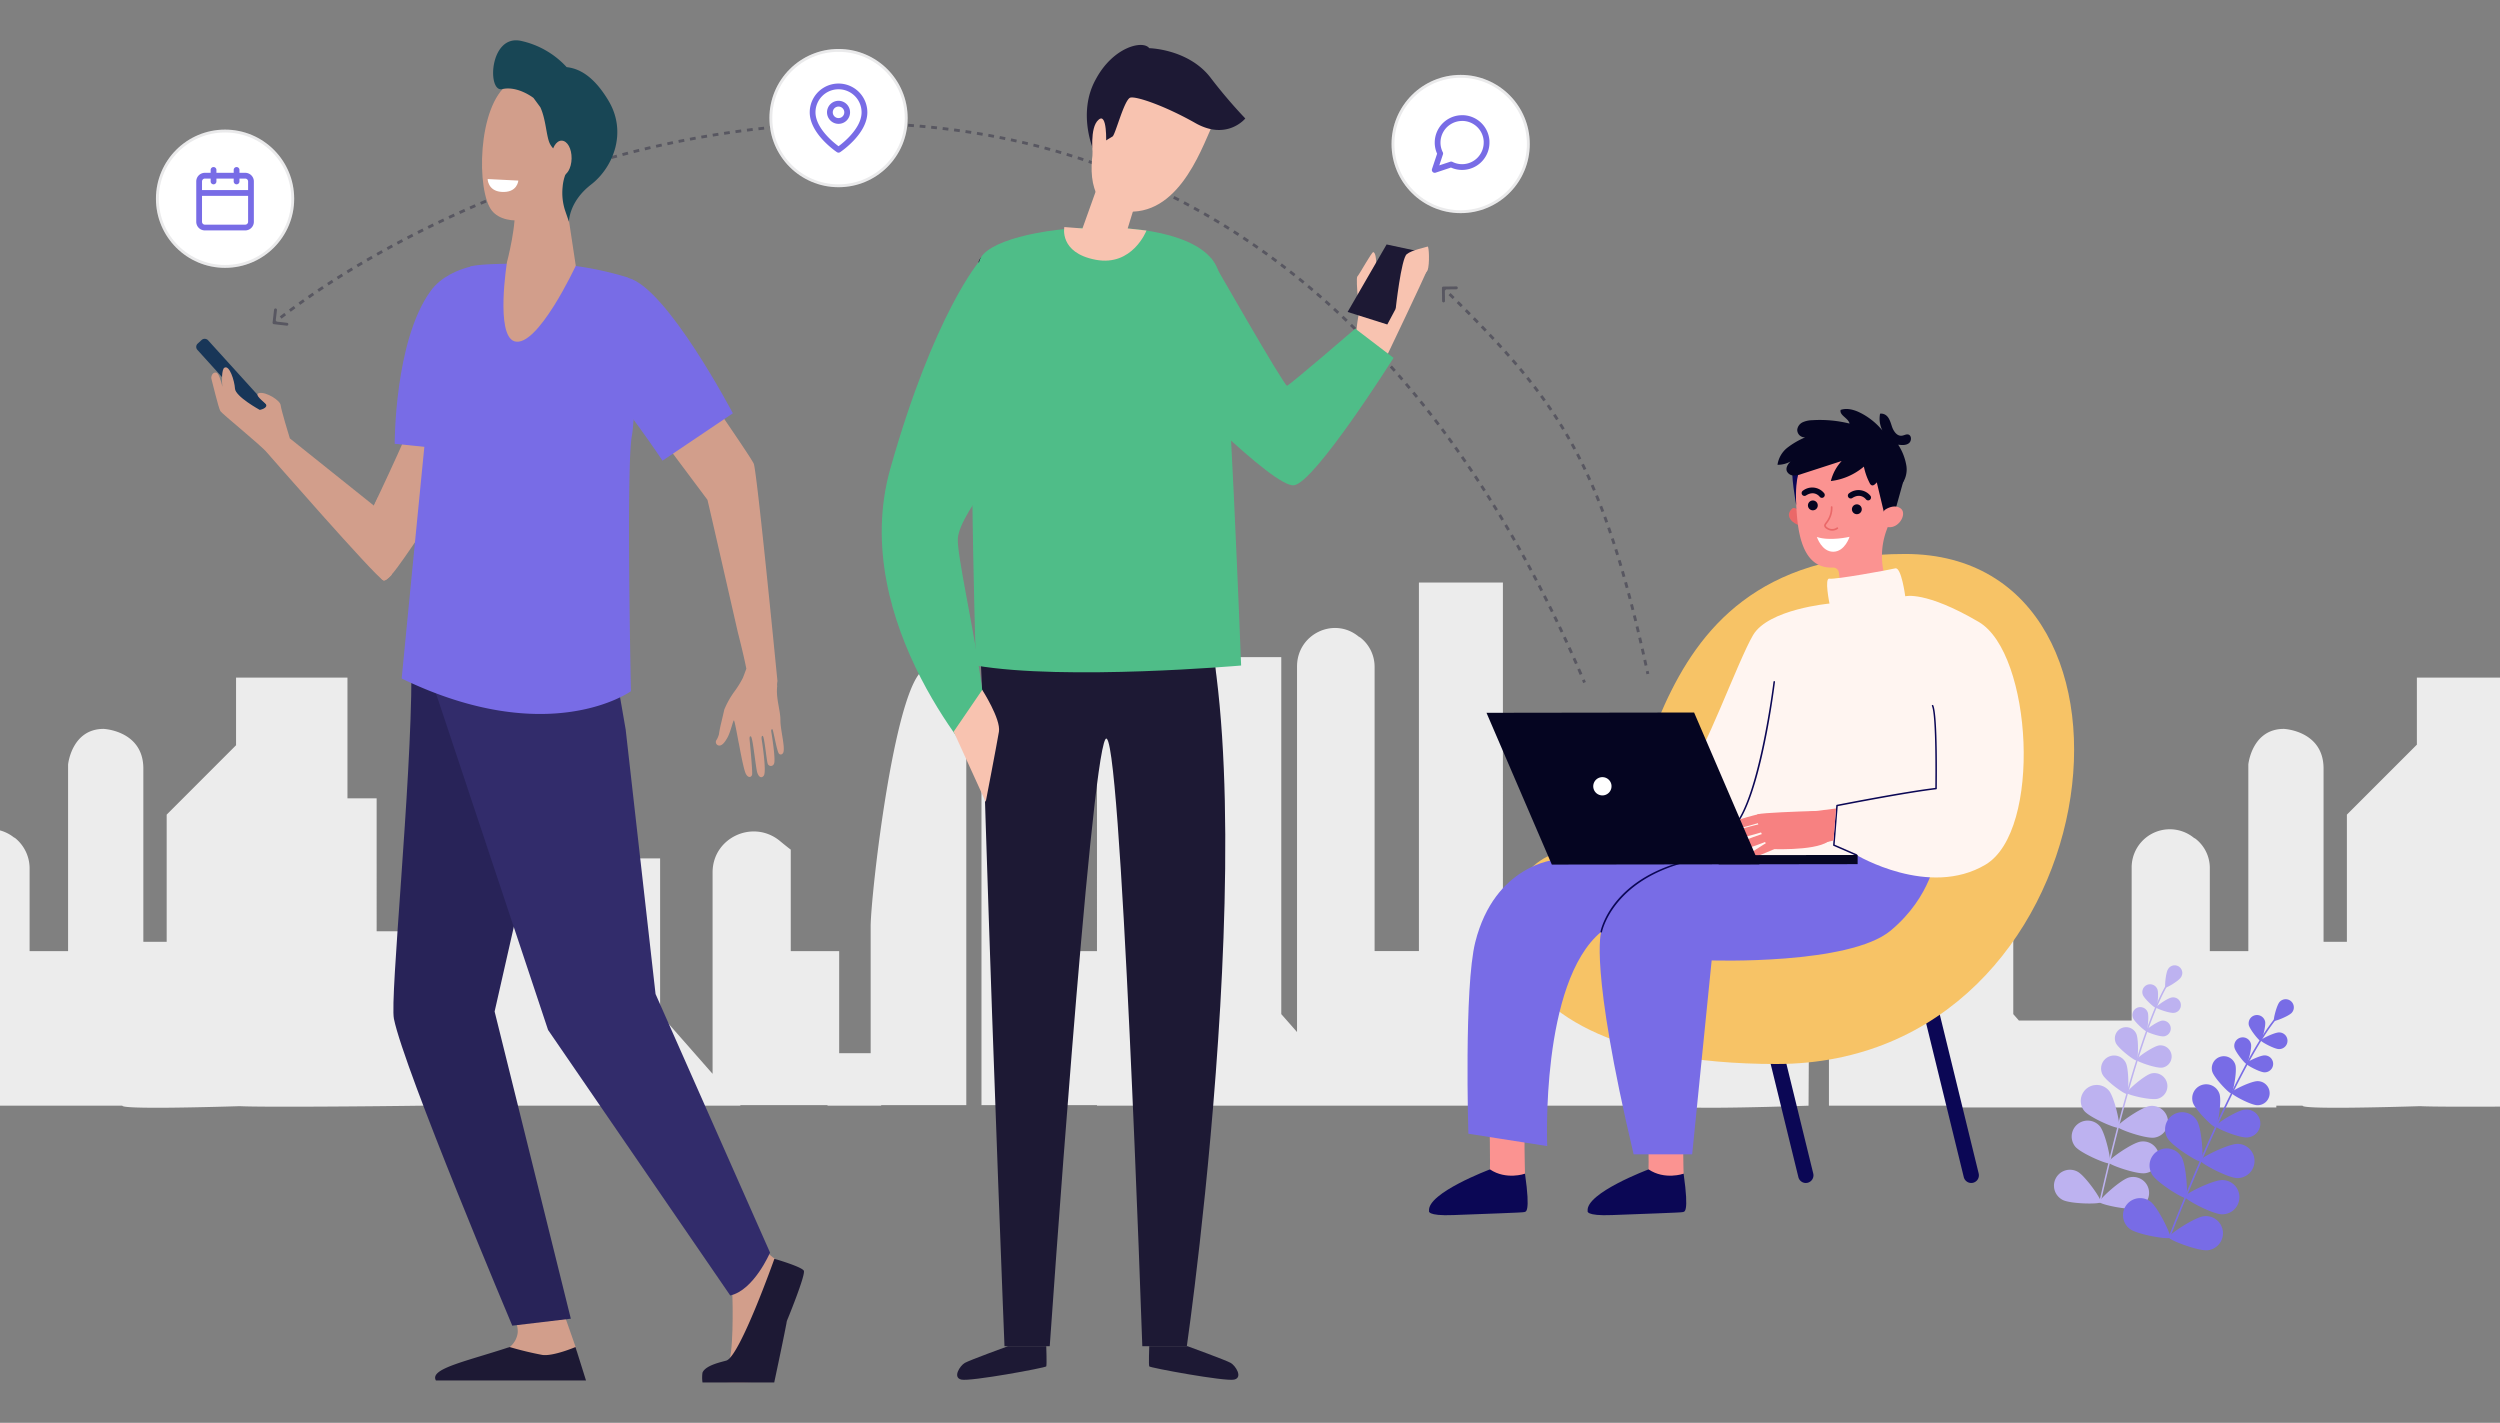 <svg xmlns="http://www.w3.org/2000/svg" xmlns:xlink="http://www.w3.org/1999/xlink" width="868" height="494" viewBox="0 0 868 494">
  <rect x="0" y="0" width="868" height="494" fill="#808080" stroke="none"/>
  <defs>
    <clipPath id="clip-path">
      <rect id="Rectangle_4527" data-name="Rectangle 4527" width="868" height="494" transform="translate(-7009 198)" fill="#fff"/>
    </clipPath>
  </defs>
  <g id="Mask_Group_101" data-name="Mask Group 101" transform="translate(7009 -198)" clip-path="url(#clip-path)">
    <g id="Group_5445" data-name="Group 5445" transform="translate(0 -4.387)">
      <g id="Group_5444" data-name="Group 5444" transform="translate(-177.86 -2047.383)">
        <path id="Path_15571" data-name="Path 15571" d="M1146.5,258a.5.5,0,0,0,.44.554l4.47.519a.5.5,0,1,0,.12-.994l-3.98-.46.47-3.974a.5.5,0,0,0-1-.115Zm.81.45c.25-.2.5-.4.76-.6l-.62-.787c-.25.2-.51.4-.76.6Zm2.3-1.795c.52-.4,1.04-.8,1.57-1.2l-.6-.8c-.53.4-1.06.8-1.58,1.207Zm3.18-2.407c.54-.4,1.09-.8,1.64-1.209l-.59-.808-1.65,1.214Zm3.29-2.4,1.59-1.131-.58-.817-1.59,1.135Zm3.21-2.263c.54-.377,1.09-.755,1.64-1.133l-.56-.826q-.84.57-1.65,1.138Zm3.31-2.267c.57-.378,1.13-.756,1.7-1.134l-.55-.834c-.57.379-1.14.759-1.7,1.138Zm3.37-2.232,1.65-1.067-.54-.841c-.55.357-1.11.714-1.65,1.071Zm3.32-2.133c.56-.355,1.13-.71,1.7-1.065l-.53-.848c-.57.356-1.14.712-1.7,1.068Zm3.41-2.129,1.74-1.062-.52-.855-1.74,1.065Zm3.46-2.094c.56-.335,1.12-.669,1.69-1l-.51-.862c-.57.335-1.13.671-1.7,1.007Zm3.4-2c.57-.333,1.15-.666,1.73-1l-.5-.867c-.58.333-1.16.667-1.73,1Zm3.48-1.994q.885-.5,1.77-.993l-.49-.874q-.885.5-1.77,1Zm3.54-1.974c.58-.315,1.15-.629,1.73-.942l-.48-.879c-.58.314-1.15.629-1.73.944Zm3.47-1.88c.59-.312,1.17-.624,1.76-.934l-.46-.885q-.885.467-1.77.937Zm3.54-1.864c.6-.31,1.19-.618,1.79-.926l-.45-.89c-.61.309-1.2.618-1.8.928Zm3.6-1.846c.6-.3,1.19-.6,1.79-.9l-.45-.9c-.6.3-1.19.6-1.79.9Zm3.56-1.774c.59-.291,1.19-.581,1.78-.871l-.43-.9c-.6.291-1.2.582-1.79.874Zm3.58-1.737c.61-.287,1.21-.574,1.82-.86l-.43-.9c-.61.287-1.21.575-1.82.863Zm3.64-1.715c.62-.283,1.23-.566,1.84-.848l-.41-.91c-.62.283-1.23.567-1.85.851Zm3.66-1.673c.6-.271,1.2-.541,1.81-.809l-.41-.914c-.61.269-1.21.54-1.81.811Zm3.63-1.612c.6-.267,1.22-.533,1.83-.8l-.4-.918q-.915.4-1.83.8Zm3.67-1.587,1.86-.783-.39-.923q-.93.391-1.86.786Zm3.72-1.559q.93-.381,1.86-.759l-.38-.926q-.93.378-1.86.76Zm3.69-1.5,1.85-.734-.36-.931q-.93.366-1.86.736Zm3.71-1.46c.62-.241,1.25-.481,1.87-.719l-.35-.934c-.63.239-1.25.479-1.88.72Zm3.75-1.43q.945-.354,1.89-.7l-.34-.938c-.64.233-1.27.468-1.9.705Zm3.79-1.4q.93-.337,1.86-.671l-.33-.942c-.63.223-1.25.447-1.87.673Zm3.74-1.333c.62-.22,1.25-.438,1.88-.655l-.32-.945q-.96.325-1.89.656Zm3.77-1.3c.64-.214,1.27-.426,1.91-.637l-.32-.949c-.64.212-1.27.425-1.91.639Zm3.82-1.266q.96-.312,1.92-.619l-.31-.953q-.96.309-1.92.622Zm3.82-1.222c.63-.2,1.26-.394,1.9-.589l-.3-.956c-.63.195-1.27.393-1.9.591Zm3.8-1.17q.96-.288,1.92-.571l-.29-.959q-.96.283-1.92.573Zm3.84-1.133c.64-.186,1.28-.37,1.93-.552l-.27-.962c-.65.183-1.29.367-1.94.553Zm3.87-1.1c.64-.179,1.29-.357,1.94-.532l-.26-.966q-.975.266-1.95.534Zm3.86-1.046c.64-.17,1.28-.338,1.93-.505l-.26-.968-1.93.506Zm3.86-1c.64-.163,1.29-.324,1.94-.484l-.24-.971q-.975.24-1.95.486Zm3.88-.957c.65-.156,1.3-.311,1.96-.463l-.23-.974c-.65.153-1.31.308-1.96.464Zm3.92-.916q.975-.222,1.95-.44l-.21-.976c-.66.145-1.31.292-1.97.441Zm3.9-.865q.975-.21,1.95-.414l-.21-.979q-.975.206-1.95.415Zm3.9-.817c.66-.133,1.31-.263,1.96-.392l-.19-.981c-.66.129-1.31.26-1.97.393Zm3.93-.773c.66-.125,1.31-.248,1.97-.369l-.18-.984q-.99.183-1.98.371Zm3.95-.727c.66-.117,1.32-.232,1.97-.345l-.16-.985c-.67.113-1.33.228-1.99.345Zm3.94-.675c.65-.108,1.31-.215,1.97-.319l-.16-.988c-.66.105-1.32.212-1.97.32Zm3.94-.626q.99-.15,1.98-.295l-.15-.989q-.99.144-1.98.295Zm3.96-.578c.66-.092,1.32-.182,1.99-.27l-.13-.992c-.67.089-1.33.179-2,.272Zm3.98-.528c.66-.084,1.32-.166,1.99-.245l-.12-.993c-.67.08-1.33.162-2,.245Zm3.97-.476q.99-.113,1.98-.218l-.11-.994c-.66.071-1.32.144-1.99.219Zm3.97-.423c.66-.067,1.32-.131,1.99-.193l-.1-.995c-.66.062-1.33.126-1.99.193Zm3.98-.372c.67-.058,1.33-.113,2-.167l-.08-1q-1.005.079-2.01.167Zm4-.32c.66-.048,1.33-.1,2-.139l-.07-1c-.67.044-1.34.091-2,.14Zm3.99-.264c.66-.04,1.32-.077,1.99-.112l-.05-1c-.67.036-1.34.073-2,.112Zm3.98-.21c.67-.031,1.33-.059,2-.085l-.04-1c-.67.026-1.34.054-2,.085Zm4-.155c.67-.021,1.33-.04,2-.057l-.02-1q-1.005.025-2.01.057Zm4.01-.1c.67-.012,1.33-.022,2-.029l-.01-1q-1.005.011-2.01.029Zm4-.043c.66,0,1.33,0,1.99,0v-1c-.66,0-1.33,0-2,0Zm3.99.015c.66.007,1.33.017,2,.029l.01-1c-.67-.012-1.33-.021-2-.029Zm4,.073c.66.017,1.33.037,2,.059l.03-1q-1-.033-2.01-.059Zm4,.132q1,.04,2.01.088l.04-1q-1-.05-2.01-.089Zm4,.191c.66.037,1.32.076,1.99.118l.06-1c-.67-.042-1.33-.082-2-.118Zm3.98.25c.66.047,1.33.1,1.99.148l.08-1c-.67-.052-1.33-.1-2-.148Zm3.98.312c.67.057,1.33.116,2,.178l.09-1c-.67-.063-1.33-.123-2-.18Zm3.99.373c.67.067,1.33.137,2,.21l.11-.994q-1-.109-2.01-.211Zm3.98.435q.99.116,1.98.239l.13-.992c-.67-.083-1.33-.163-1.99-.24Zm3.96.494q.99.132,1.98.272l.14-.991c-.66-.093-1.33-.184-1.99-.272Zm3.96.559c.66.1,1.31.2,1.97.3l.16-.988c-.66-.1-1.32-.2-1.99-.3Zm3.95.623q.99.163,1.98.336l.17-.985q-.99-.173-1.98-.338Zm3.96.688q.975.179,1.95.365l.19-.983c-.66-.124-1.31-.247-1.97-.366Zm3.91.746q.975.2,1.95.4l.2-.98c-.65-.135-1.31-.269-1.96-.4Zm3.9.812c.66.141,1.31.284,1.96.431l.22-.976c-.66-.147-1.31-.291-1.96-.432Zm3.91.879q.975.228,1.95.465l.24-.972c-.65-.158-1.31-.314-1.96-.467Zm3.91.947c.64.162,1.28.326,1.93.494l.25-.968c-.65-.168-1.29-.334-1.94-.5Zm3.85,1q.96.26,1.92.526l.27-.963c-.65-.179-1.29-.355-1.93-.528Zm3.84,1.069q.96.276,1.92.56l.28-.959c-.64-.19-1.28-.377-1.93-.562Zm3.83,1.137q.96.294,1.92.6l.3-.954q-.96-.3-1.92-.6Zm3.84,1.207c.63.207,1.27.416,1.9.629l.32-.949q-.96-.319-1.92-.631Zm3.78,1.265c.63.215,1.25.432,1.88.653l.33-.943c-.63-.222-1.25-.44-1.88-.656Zm3.75,1.324c.63.226,1.25.455,1.88.688l.35-.937q-.945-.351-1.89-.691Zm3.75,1.393c.62.239,1.25.48,1.87.724l.36-.931c-.62-.245-1.25-.488-1.87-.727Zm3.74,1.465q.93.375,1.86.759l.38-.925c-.62-.257-1.25-.511-1.87-.762Zm3.71,1.53c.61.256,1.21.515,1.82.777l.4-.918q-.915-.395-1.83-.781Zm3.64,1.573c.61.268,1.21.539,1.82.812l.41-.911c-.61-.275-1.22-.547-1.82-.816Zm3.63,1.643c.61.28,1.21.562,1.82.848l.42-.9c-.6-.287-1.21-.571-1.82-.852Zm3.63,1.714q.9.438,1.8.884l.45-.9c-.61-.3-1.21-.6-1.82-.888Zm3.61,1.786c.59.3,1.19.6,1.78.91l.46-.888c-.6-.308-1.19-.613-1.79-.915Zm3.53,1.824c.59.308,1.17.618,1.75.932l.48-.881c-.59-.315-1.17-.627-1.76-.936Zm3.5,1.881c.58.319,1.17.641,1.75.966l.48-.872c-.58-.327-1.16-.65-1.75-.971Zm3.49,1.951q.87.5,1.74,1l.5-.864c-.58-.339-1.16-.674-1.75-1.007Zm3.47,2.022q.87.515,1.74,1.038l.51-.856q-.87-.525-1.74-1.042Zm3.45,2.087q.84.516,1.68,1.041l.53-.847q-.84-.526-1.68-1.046Zm3.35,2.1c.56.356,1.11.715,1.67,1.076l.54-.838c-.55-.363-1.11-.723-1.67-1.08Zm3.33,2.17c.56.367,1.11.737,1.67,1.111l.56-.829c-.56-.375-1.12-.747-1.67-1.116Zm3.32,2.239c.56.379,1.11.761,1.66,1.146l.57-.819c-.55-.387-1.1-.771-1.66-1.151Zm3.31,2.31q.825.587,1.65,1.182l.59-.81c-.56-.4-1.11-.794-1.66-1.187Zm3.25,2.349c.53.389,1.06.781,1.58,1.175l.6-.8q-.795-.594-1.59-1.179Zm3.17,2.367c.52.4,1.05.8,1.57,1.208l.61-.791c-.52-.408-1.05-.812-1.58-1.214Zm3.15,2.433c.52.412,1.04.826,1.57,1.243l.62-.782c-.53-.419-1.05-.834-1.58-1.247Zm3.13,2.5q.78.635,1.56,1.277l.64-.772c-.52-.43-1.05-.857-1.57-1.282Zm3.12,2.571q.78.651,1.56,1.311l.64-.761q-.78-.663-1.56-1.317Zm3.05,2.591c.5.428.99.859,1.49,1.292l.66-.752q-.75-.652-1.5-1.3Zm2.97,2.6c.49.439.99.88,1.48,1.325l.67-.742c-.5-.446-.99-.89-1.49-1.331Zm2.95,2.667q.735.675,1.47,1.358l.68-.732q-.735-.686-1.47-1.363Zm2.94,2.733c.49.461.98.925,1.46,1.391l.7-.722q-.735-.7-1.47-1.4Zm2.92,2.8c.49.472.97.947,1.46,1.425l.7-.712c-.49-.479-.97-.956-1.46-1.43Zm2.86,2.82c.46.462.93.927,1.39,1.395l.71-.7c-.46-.469-.93-.936-1.39-1.4Zm2.77,2.8c.46.472.92.948,1.37,1.425l.73-.692c-.46-.479-.92-.956-1.39-1.43Zm2.75,2.867c.45.483.91.968,1.36,1.456l.74-.682q-.69-.735-1.38-1.462Zm2.73,2.929c.45.494.91.99,1.36,1.489l.74-.673c-.45-.5-.91-1-1.37-1.493Zm2.72,2.993q.675.756,1.35,1.52l.75-.662c-.45-.511-.91-1.019-1.36-1.525Zm2.69,3.051c.43.491.85.983,1.28,1.479l.76-.652q-.645-.745-1.29-1.484Zm2.56,2.972c.42.5.85,1,1.27,1.509l.77-.643c-.43-.507-.85-1.011-1.28-1.513Zm2.54,3.032q.63.765,1.26,1.537l.78-.632c-.43-.517-.85-1.031-1.27-1.543Zm2.52,3.09q.63.78,1.26,1.567l.78-.623q-.63-.789-1.26-1.572Zm2.51,3.15c.42.53.83,1.062,1.25,1.6l.79-.613c-.42-.537-.84-1.071-1.25-1.6Zm2.49,3.209c.42.54.83,1.083,1.24,1.628l.8-.6c-.41-.546-.83-1.09-1.24-1.632Zm2.42,3.2q.585.783,1.17,1.573l.81-.594c-.39-.528-.79-1.054-1.18-1.578Zm2.34,3.16c.38.532.77,1.065,1.16,1.6l.81-.584q-.585-.807-1.17-1.606Zm2.31,3.216c.39.541.77,1.084,1.16,1.629l.81-.575c-.38-.547-.77-1.092-1.15-1.634Zm2.31,3.272q.57.825,1.14,1.656l.82-.566q-.57-.834-1.14-1.661Zm2.28,3.327q.57.838,1.14,1.685l.83-.557q-.57-.849-1.14-1.689Zm2.27,3.384c.37.566.75,1.134,1.12,1.7l.84-.548c-.38-.572-.75-1.142-1.13-1.71Zm2.19,3.34c.35.547.7,1.1,1.06,1.648l.84-.539c-.36-.553-.71-1.1-1.06-1.652Zm2.11,3.309q.525.833,1.05,1.673l.85-.53q-.525-.842-1.05-1.678Zm2.1,3.36q.525.846,1.05,1.7l.85-.521q-.525-.855-1.05-1.7Zm2.09,3.412c.34.573.69,1.148,1.03,1.725l.86-.512c-.34-.579-.69-1.156-1.04-1.73Zm2.07,3.464q.51.871,1.02,1.751l.87-.5c-.34-.587-.69-1.172-1.03-1.756Zm2.05,3.516q.51.885,1.02,1.778l.87-.5q-.51-.894-1.02-1.782Zm2,3.505c.32.566.64,1.134.95,1.7l.88-.487q-.48-.856-.96-1.708Zm1.91,3.42c.31.574.63,1.15.95,1.728l.87-.479c-.31-.58-.63-1.157-.95-1.732Zm1.89,3.467c.31.582.63,1.166.94,1.752l.88-.471c-.31-.588-.63-1.173-.94-1.756Zm1.88,3.515q.465.885.93,1.776l.89-.463c-.31-.6-.63-1.189-.94-1.78Zm1.86,3.563c.31.6.62,1.2.92,1.8l.89-.456c-.3-.6-.61-1.2-.92-1.8Zm1.84,3.611c.31.606.62,1.214.92,1.824l.9-.447c-.31-.611-.62-1.221-.92-1.828Zm1.83,3.66c.3.6.6,1.2.89,1.8l.9-.44c-.3-.6-.59-1.2-.89-1.8Zm1.74,3.553c.29.586.57,1.175.85,1.765l.91-.432c-.29-.592-.57-1.181-.86-1.769Zm1.7,3.541q.42.891.84,1.787l.91-.425c-.28-.6-.56-1.2-.85-1.791Zm1.68,3.585q.42.9.84,1.808l.91-.417q-.42-.909-.84-1.812Zm1.67,3.628c.27.609.55,1.219.83,1.831l.91-.41c-.28-.613-.55-1.225-.83-1.834Zm1.65,3.673c.27.616.55,1.234.82,1.853l.92-.4c-.28-.621-.55-1.24-.83-1.857Zm1.64,3.718q.405.934.81,1.875l.92-.4c-.27-.628-.55-1.254-.82-1.879Zm1.62,3.762c.13.315.27.63.4.946l.92-.39c-.13-.317-.27-.633-.4-.948Z" transform="translate(-7883 2103.77)" fill="#1d1934" opacity="0.4"/>
        <path id="Path_15572" data-name="Path 15572" d="M1552.99,245.5a.5.5,0,0,0-.49.506l.06,4.5a.5.5,0,0,0,.5.494.506.506,0,0,0,.5-.507l-.05-4,4-.051a.5.5,0,0,0-.02-1Zm-.34.858q.36.353.72.7l.7-.715-.72-.7Zm2.14,2.1q.7.691,1.41,1.378l.7-.712c-.47-.458-.93-.918-1.41-1.38Zm2.83,2.784c.47.467.94.933,1.4,1.4l.71-.708q-.7-.7-1.41-1.4Zm2.8,2.8c.47.473.94.944,1.4,1.413l.71-.7c-.46-.47-.93-.942-1.4-1.416Zm2.78,2.814c.47.478.94.955,1.4,1.429l.71-.7c-.46-.475-.92-.953-1.39-1.432Zm2.77,2.849c.46.48.92.957,1.37,1.434l.73-.69L1566.69,259Zm2.74,2.873q.675.723,1.35,1.442l.73-.682q-.675-.721-1.35-1.446Zm2.7,2.9c.45.486.89.971,1.33,1.455l.74-.672c-.44-.486-.88-.972-1.33-1.46Zm2.66,2.935c.44.493.88.984,1.31,1.476l.75-.661c-.43-.493-.87-.987-1.31-1.481Zm2.62,2.973c.43.5.86,1,1.28,1.5l.77-.648c-.43-.5-.86-1-1.3-1.506Zm2.56,3.017q.645.762,1.26,1.525l.78-.634c-.42-.511-.84-1.021-1.27-1.532Zm2.51,3.064,1.23,1.55.78-.617c-.4-.52-.82-1.04-1.23-1.559Zm2.44,3.114q.6.787,1.2,1.577l.8-.6c-.4-.53-.8-1.059-1.21-1.587Zm2.37,3.167c.39.533.78,1.068,1.16,1.605l.82-.581q-.585-.81-1.17-1.614Zm2.3,3.222c.38.542.75,1.086,1.12,1.632l.83-.56c-.38-.55-.75-1.1-1.13-1.642Zm2.22,3.278c.36.55.72,1.1,1.07,1.659l.84-.539q-.525-.838-1.08-1.67Zm2.13,3.333c.34.558.69,1.12,1.03,1.685l.86-.517c-.35-.568-.69-1.134-1.04-1.7Zm2.04,3.387q.495.851.99,1.71l.87-.494c-.33-.578-.66-1.151-1-1.722Zm1.96,3.44c.32.573.63,1.151.94,1.733l.88-.472c-.31-.586-.63-1.167-.95-1.745Zm1.87,3.489q.45.871.9,1.754l.89-.45q-.45-.889-.9-1.765Zm1.78,3.534c.29.587.57,1.178.85,1.774l.91-.429c-.29-.6-.57-1.194-.86-1.784Zm1.7,3.573q.405.891.81,1.8l.91-.408c-.27-.607-.54-1.209-.82-1.806Zm1.61,3.61q.39.9.78,1.82l.92-.388q-.39-.922-.78-1.83Zm1.54,3.644c.25.61.49,1.226.74,1.846l.93-.37q-.375-.934-.75-1.855Zm1.46,3.677c.24.615.48,1.236.71,1.862l.94-.353q-.36-.942-.72-1.87Zm1.4,3.707c.22.616.45,1.238.67,1.865l.94-.337c-.22-.629-.45-1.253-.67-1.872Zm1.33,3.738c.22.616.43,1.237.64,1.863l.95-.322c-.21-.628-.43-1.252-.64-1.87Zm1.28,3.756c.2.618.41,1.242.61,1.87l.95-.308c-.2-.63-.41-1.256-.61-1.876Zm1.21,3.757q.3.945.6,1.906l.95-.295c-.19-.643-.39-1.28-.59-1.912Zm1.17,3.783q.285.946.57,1.908l.96-.284q-.285-.965-.57-1.913Zm1.13,3.812q.27.939.54,1.893l.96-.273q-.27-.956-.54-1.9Zm1.08,3.816c.18.631.35,1.266.53,1.906l.96-.263c-.17-.642-.35-1.279-.52-1.911Zm1.04,3.81q.255.96.51,1.933l.97-.254q-.255-.977-.51-1.937Zm1.01,3.844c.16.632.33,1.269.49,1.911l.97-.246c-.16-.643-.33-1.281-.49-1.915Zm.98,3.85q.24.954.48,1.921l.97-.239q-.24-.969-.48-1.925Zm.94,3.834c.16.642.31,1.289.47,1.94l.97-.232c-.16-.652-.31-1.3-.47-1.943Zm.93,3.878c.15.633.29,1.27.44,1.912l.98-.226q-.225-.963-.45-1.914Zm.89,3.849c.15.65.3,1.3.44,1.964l.98-.221q-.225-.988-.45-1.966Zm.87,3.87c.14.639.29,1.283.43,1.931l.98-.215c-.15-.649-.29-1.293-.43-1.934Zm.86,3.886q.1.492.21.988l.98-.212c-.07-.33-.14-.66-.22-.988Z" transform="translate(-7883 2103.77)" fill="#1d1934" opacity="0.4"/>
        <path id="Path_15573" data-name="Path 15573" d="M1432.73,529.893v-.2h-40.1V379.025c0-11.948,13.77-18.428,23.08-11.138,2.43,2.025,4.06,3.24,4.06,3.24v105.1h12.96V325.158h10.73a21.342,21.342,0,0,1,21.46,21.466V455.37l8.91,8.911V374.165h22.89V498.1l5.47,6.22V377.4c0-11.341,12.96-17.416,21.46-10.328a.26.26,0,0,1,.2.1.28.28,0,0,0,.21.1,12.849,12.849,0,0,1,5.06,10.327v98.622h15.39V348.244h29.16V476.229h20.45V402.111h43.34v70.878h11.75V380.443l31.59-31.592-1.01,181.042s-45.97,1.621-45.97,0H1432.73Zm254.14-183.269V529.893h44.96v.608H1842.2v-.608h9.11c0,1.285,28.91.532,40.88.165,7.2.393,45.13.088,63.26-.165h22.83V412.844c0-13.163-13.77-13.771-13.77-13.771-11.14,0-12.35,12.353-12.35,12.353v57.918h-12.35V423.172h-10.13V381.253H1891v23.288l-24.3,24.3v44.147h-8.1V412.844c0-13.163-13.77-13.771-13.77-13.771-11.14,0-12.35,12.353-12.35,12.353v64.8h-13.37V447.473a12.85,12.85,0,0,0-5.06-10.328.258.258,0,0,1-.2-.1.282.282,0,0,0-.21-.1,13.247,13.247,0,0,0-21.67,10.328v53.057h-39.15l-1.95-2.227V395.631h-22.89v68.65l-8.91-57.31V368.09a21.348,21.348,0,0,0-21.46-21.466ZM1094.33,529.893c0,1.281,28.72.537,40.76.169,7.4.387,45.23.083,63.27-.169h110.63l-.17-.2h30.35v.2h18.63v-.2h29.56V378.012H1374c-10.94,0-19.85,78.776-19.85,89.711v43.945h-10.93V476.229h-16.81V440.992s-1.62-1.215-4.05-3.24c-9.32-7.29-23.09-.81-23.09,11.138v69.945L1281.05,498.1V444.03h-22.89v20.251l-8.91-8.911V416.489a21.342,21.342,0,0,0-21.46-21.466h-10.74v7.768a17.426,17.426,0,0,0-9.51-3.718c-11.14,0-12.36,12.353-12.36,12.353v57.918h-12.55V423.172H1172.5V381.253h-38.68v23.49l-24.09,24.1v44.147h-8.1V412.844c0-13.163-13.78-13.771-13.78-13.771-11.13,0-12.35,12.353-12.35,12.353v64.8h-13.36V447.473a13.547,13.547,0,0,0-5.07-10.531l-.4-.2A13.366,13.366,0,0,0,1035,447.27v73.916a8.645,8.645,0,0,0,8.71,8.707h50.62Zm1124.53-82.015v25.111h13.77V428.842l24.51-24.5v-9.316h10.73a21.342,21.342,0,0,1,21.46,21.466V455.37l8.91,8.911V444.03h22.89V498.1l27.94,31.793h-85.86c-.32.012-45.97,1.615-45.97,0v-.2h-.2v.81H2106.67v-.608h-2.43v-.2h-30.35l.18.2h-91.94V395.023h10.73a21.351,21.351,0,0,1,21.47,21.466V455.37l8.91,8.911V444.03h22.88V498.1l18.23,20.735V448.89c0-11.948,13.77-18.428,23.08-11.138,2.43,2.025,4.05,3.24,4.05,3.24v35.237h16.81v4.05h77.36V467.723a19.878,19.878,0,0,1,19.85-19.845Z" transform="translate(-7883 2103.77)" fill="#ececec" fill-rule="evenodd"/>
        <path id="Path_15574" data-name="Path 15574" d="M1524.1,257.454s-1.69-14.74-.96-15.465,5.07-8.7,5.55-8.458c.73.242.97,2.175.97,3.625s-1.93,12.807-1.93,12.807Z" transform="translate(-7883 2103.77)" fill="#f8c3b0"/>
        <path id="Path_15575" data-name="Path 15575" d="M1463.93,613.4s31.9-221.348-2.9-280.552c-6.28-10.632-63.55-112.124-69.35-96.176-5.56,15.949,8.94,376.728,8.94,376.728h15.71s14.01-202.258,19.33-210.716c5.32-8.7,12.81,210.716,12.81,210.716Z" transform="translate(-7883 2103.77)" fill="#1d1934"/>
        <path id="Path_15576" data-name="Path 15576" d="M1482.78,377.069s-60.89,5.317-92.07,0c0,0-3.86-119.373,1.21-140.4,3.14-13.532,79.75-19.573,83.37,5.317C1478.43,262.77,1482.78,377.069,1482.78,377.069Z" transform="translate(-7883 2103.77)" fill="#4fbd88"/>
        <path id="Path_15577" data-name="Path 15577" d="M1472.87,189.31c-4.35,9.666-12.8,33.83-32.86,29.722s-2.66-50.021,9.91-52.679C1459.82,164.42,1478.43,176.986,1472.87,189.31Z" transform="translate(-7883 2103.77)" fill="#f8c3b0"/>
        <path id="Path_15578" data-name="Path 15578" d="M1450.88,613.4s-.24,6.525,0,7.008,26.34,5.316,29.48,4.591.49-4.833-1.2-5.8-14.99-5.8-14.99-5.8Z" transform="translate(-7883 2103.77)" fill="#1d1934"/>
        <path id="Path_15579" data-name="Path 15579" d="M1415.12,613.4s.24,6.525,0,7.008-26.34,5.316-29.48,4.591-.48-4.833,1.21-5.8,14.98-5.8,14.98-5.8Z" transform="translate(-7883 2103.77)" fill="#1d1934"/>
        <path id="Path_15580" data-name="Path 15580" d="M1522.65,262.045s.73-8.457,2.18-10.874c1.21-2.416,4.11-5.558,7.01-4.349s.48,7.491.48,7.491l-4.59,8.216Z" transform="translate(-7883 2103.77)" fill="#f8c3b0"/>
        <path id="Path_15581" data-name="Path 15581" d="M1522.65,262.045s13.78-11.357,14.5-12.565c.97-.967,7.73-13.291,7.73-13.291s2.9,1.45,2.42,3.625c-.72,2.175-14.26,30.447-14.26,30.447Z" transform="translate(-7883 2103.77)" fill="#f8c3b0"/>
        <path id="Path_15582" data-name="Path 15582" d="M1533.53,258.662l-13.78-4.349,13.54-23.44,13.53,2.9Z" transform="translate(-7883 2103.77)" fill="#1d1934"/>
        <path id="Path_15583" data-name="Path 15583" d="M1484.23,187.135s-6.28,7.733-17.16,1.691c-10.63-6.041-20.54-9.424-22.71-8.941s-5.32,13.291-6.28,13.533l-6.77,4.108s-5.32-12.566.97-23.923c6.04-11.358,16.43-13.774,18.6-10.875,0,0,13.29.242,21.03,9.908A173.7,173.7,0,0,0,1484.23,187.135Z" transform="translate(-7883 2103.77)" fill="#1d1934"/>
        <path id="Path_15584" data-name="Path 15584" d="M1472.39,235.706s25.37,44.463,26.34,44.221,23.68-19.815,23.68-19.815l13.29,10.149s-27.3,43.255-34.55,44.222-44.23-37.214-44.23-37.214Z" transform="translate(-7883 2103.77)" fill="#4fbd88"/>
        <path id="Path_15585" data-name="Path 15585" d="M1536.43,253.346s1.93-17.64,3.86-19.09c1.69-1.45,6.77-2.416,7.25-2.658.49,0,.73,6.041,0,8.216C1546.33,241.989,1536.43,253.346,1536.43,253.346Z" transform="translate(-7883 2103.77)" fill="#f8c3b0"/>
        <path id="Path_15586" data-name="Path 15586" d="M1435.9,195.834s.48-11.116-2.66-8.216c-3.14,2.658-1.93,12.324-1.93,12.324Z" transform="translate(-7883 2103.77)" fill="#f8c3b0"/>
        <path id="Path_15587" data-name="Path 15587" d="M1446.29,215.891l-2.9,9.424,6.53.725s-4.84,12.566-17.64,10.149-10.88-11.357-10.88-11.357l6.29.483,5.79-16.19Z" transform="translate(-7883 2103.77)" fill="#f8c3b0"/>
        <path id="Path_15588" data-name="Path 15588" d="M1391.92,236.672s-15.71,18.124-30.93,72.011S1393.61,413.8,1393.61,413.8s1.45-11.116-.72-28.273c-2.66-20.3-8.94-47.363-8.46-52.679.73-9.666,23.2-34.556,23.2-34.556Z" transform="translate(-7883 2103.77)" fill="#4fbd88"/>
        <path id="Path_15589" data-name="Path 15589" d="M1382.98,400.026l9.91-14.5s6.52,10.149,5.8,14.5-4.59,24.406-4.59,24.406Z" transform="translate(-7883 2103.77)" fill="#f8c3b0"/>
        <path id="Path_15590" data-name="Path 15590" d="M1678.84,556.731a2.661,2.661,0,0,0,2.58-3.292l-10.21-41.711a2.647,2.647,0,0,0-3.22-1.941,2.653,2.653,0,0,0-1.94,3.222l10.21,41.711a2.683,2.683,0,0,0,.95,1.449A2.637,2.637,0,0,0,1678.84,556.731Z" transform="translate(-7883 2103.77)" fill="#0b0755"/>
        <path id="Path_15591" data-name="Path 15591" d="M1736.27,556.73a2.735,2.735,0,0,0,.64-.076,2.654,2.654,0,0,0,1.64-1.205,2.617,2.617,0,0,0,.35-.974,2.785,2.785,0,0,0-.04-1.037l-14.81-60.521a2.664,2.664,0,0,0-3.23-1.941,2.674,2.674,0,0,0-1.94,3.221l14.81,60.522a2.684,2.684,0,0,0,.95,1.448A2.637,2.637,0,0,0,1736.27,556.73Z" transform="translate(-7883 2103.77)" fill="#0b0755"/>
        <path id="Path_15592" data-name="Path 15592" d="M1713.34,338.341c-102.01,0-82.41,104.91-114.55,103.108s-47.06,73.972,69.86,73.972S1807.23,338.341,1713.34,338.341Z" transform="translate(-7883 2103.77)" fill="#f7c366"/>
        <path id="Path_15593" data-name="Path 15593" d="M1569.03,534.077s.26,18.029.12,18.289,1.31,2.516,1.31,2.516l5.69,1.016,5.19-2.388s-.46-16.76.09-19.4S1569.03,534.077,1569.03,534.077Z" transform="translate(-7883 2103.77)" fill="#fb9391"/>
        <path id="Path_15594" data-name="Path 15594" d="M1581.34,553.512s-6.55,2.293-12.16-1.5c0,0-21.82,8.182-21.16,14.4,0,0-.92,1.854,8.54,1.457s24.16-.825,24.55-1.043S1583.35,567.608,1581.34,553.512Z" transform="translate(-7883 2103.77)" fill="#0b0755"/>
        <path id="Path_15595" data-name="Path 15595" d="M1624.1,534.077s.26,18.029.12,18.289,1.31,2.516,1.31,2.516l5.69,1.016,5.19-2.388s-.46-16.76.08-19.4S1624.1,534.077,1624.1,534.077Z" transform="translate(-7883 2103.77)" fill="#fb9391"/>
        <path id="Path_15596" data-name="Path 15596" d="M1636.41,553.512s-6.56,2.293-12.16-1.5c0,0-21.82,8.182-21.16,14.4,0,0-.93,1.854,8.54,1.457s24.15-.825,24.55-1.043S1638.41,567.608,1636.41,553.512Z" transform="translate(-7883 2103.77)" fill="#0b0755"/>
        <path id="Path_15597" data-name="Path 15597" d="M1676.76,323.694s-1.7-2.054-2.77-1.025c-2.7,2.626.58,5.257,2.63,5.7Z" transform="translate(-7883 2103.77)" fill="#ea6868"/>
        <path id="Path_15598" data-name="Path 15598" d="M1675.21,315.6c-.04-.231-.07-.462-.1-.7a18.174,18.174,0,1,1,35.37,3.536c-1.2,4.411-2.28,8.19-3.5,11.367a25.926,25.926,0,0,0-.68,16.462l1.22,4.27c-10.45,7.135-16.12,2.2-16.12,2.2l-1.09-7.947a2.009,2.009,0,0,0-2.1-1.733C1674.34,343.665,1675.91,321.8,1675.21,315.6Z" transform="translate(-7883 2103.77)" fill="#fb9391"/>
        <path id="Path_15599" data-name="Path 15599" d="M1694.86,323.018a1.72,1.72,0,0,1,.87-1.694,1.707,1.707,0,0,1,2.46.985,1.771,1.771,0,0,1,.01.995,1.738,1.738,0,0,1-.55.83,1.708,1.708,0,0,1-2.16.015A1.735,1.735,0,0,1,1694.86,323.018Z" transform="translate(-7883 2103.77)" fill="#050521"/>
        <path id="Path_15600" data-name="Path 15600" d="M1679.59,321.681a1.744,1.744,0,0,1,.17-.98,1.779,1.779,0,0,1,.69-.717,1.736,1.736,0,0,1,.98-.21,1.7,1.7,0,0,1,.92.369,1.662,1.662,0,0,1,.56.822,1.7,1.7,0,0,1-.54,1.827,1.706,1.706,0,0,1-2.78-1.111Z" transform="translate(-7883 2103.77)" fill="#050521"/>
        <path id="Path_15601" data-name="Path 15601" d="M1700.59,319.731a1,1,0,0,0,.5-.2.937.937,0,0,0,.25-.289.963.963,0,0,0,.13-.365,1,1,0,0,0-.02-.386,1.1,1.1,0,0,0-.17-.348,5.333,5.333,0,0,0-7.39-.893.979.979,0,0,0-.43.625.944.944,0,0,0,.14.747.97.97,0,0,0,.62.431,1,1,0,0,0,.75-.137c2.92-1.888,4.65.334,4.73.427a.985.985,0,0,0,.39.312A1,1,0,0,0,1700.59,319.731Z" transform="translate(-7883 2103.77)" fill="#050521"/>
        <path id="Path_15602" data-name="Path 15602" d="M1684.54,318.847a1.009,1.009,0,0,0,.49-.2,1,1,0,0,0,.19-1.388,5.317,5.317,0,0,0-7.38-.9.94.94,0,0,0-.28.271.925.925,0,0,0-.15.354,1.008,1.008,0,0,0-.01.387.939.939,0,0,0,.14.36,1.113,1.113,0,0,0,.27.278,1.026,1.026,0,0,0,.36.153.954.954,0,0,0,.38.005.907.907,0,0,0,.36-.142c2.92-1.888,4.66.334,4.73.427a.961.961,0,0,0,.4.314A1,1,0,0,0,1684.54,318.847Z" transform="translate(-7883 2103.77)" fill="#050521"/>
        <path id="Path_15603" data-name="Path 15603" d="M1713.01,311.977l-3.55,12.759-3.36-.291-3.71-15.547Z" transform="translate(-7883 2103.77)" fill="#050521"/>
        <path id="Path_15604" data-name="Path 15604" d="M1705.55,324.112a2.7,2.7,0,0,1,1.28-1.43c1.19-.641,3.33-1.435,5.01-.09,2.47,1.976-1.35,8.348-6.08,5.914C1705.74,328.506,1704.34,327.383,1705.55,324.112Z" transform="translate(-7883 2103.77)" fill="#fb9391"/>
        <path id="Path_15605" data-name="Path 15605" d="M1686.9,330.065a3.38,3.38,0,0,0,3.05-.427.321.321,0,0,0,.08-.088.244.244,0,0,0,.04-.115.24.24,0,0,0-.01-.119.382.382,0,0,0-.15-.186.237.237,0,0,0-.11-.038.272.272,0,0,0-.12.009.293.293,0,0,0-.11.059,2.759,2.759,0,0,1-3.32-.107,1.126,1.126,0,0,1-.47-.529c-.04-.146.18-.482.47-.879a8.585,8.585,0,0,0,1.86-5.59.279.279,0,0,0-.09-.209.282.282,0,0,0-.2-.087.288.288,0,0,0-.21.087.279.279,0,0,0-.09.209,7.933,7.933,0,0,1-1.74,5.252c-.36.491-.65.879-.58,1.319a1.513,1.513,0,0,0,.26.531,1.48,1.48,0,0,0,.44.387A3.935,3.935,0,0,0,1686.9,330.065Z" transform="translate(-7883 2103.77)" fill="#ea6868"/>
        <path id="Path_15606" data-name="Path 15606" d="M1694.02,332.382s-6.77,1.6-11.34.056c0,0,1.66,5.154,5.7,5.124S1694.02,332.382,1694.02,332.382Z" transform="translate(-7883 2103.77)" fill="#fff"/>
        <path id="Path_15607" data-name="Path 15607" d="M1677.33,308.262s-2.39,2.11-1.82,13.143c0,0-2.23-12.123-1.02-13.621S1677.33,308.262,1677.33,308.262Z" transform="translate(-7883 2103.77)" fill="#0b0755"/>
        <path id="Path_15608" data-name="Path 15608" d="M1713.78,307.865a18.967,18.967,0,0,0-2.87-7.465c1.29.158,2.69.269,3.71-.508s.99-2.784-.26-3.045c-.73-.149-1.43.35-2.17.427-1.68.231-2.9-1.559-3.44-3.168s-1.02-3.506-2.57-4.232a2.787,2.787,0,0,0-1.56-.239,9.094,9.094,0,0,0,.81,5.825,23.815,23.815,0,0,0-7.36-5.979c-2.2-1.148-4.79-1.955-7.14-1.166-.49,1.913,2.68,2.819,3.09,4.749a42.7,42.7,0,0,0-12.94-1.17,8.468,8.468,0,0,0-3.26.688,3.3,3.3,0,0,0-1.95,2.561,2.411,2.411,0,0,0,.18,1.062,2.532,2.532,0,0,0,.59.9,2.648,2.648,0,0,0,.91.582,2.6,2.6,0,0,0,1.06.168,27.55,27.55,0,0,0-6.12,3.545,9.23,9.23,0,0,0-3.48,5.978,9.191,9.191,0,0,0,4.54-1.153c-.95.888-1.77,2.229-1.28,3.416a2.655,2.655,0,0,0,.96,1.053,2.6,2.6,0,0,0,1.36.4,7.68,7.68,0,0,0,2.82-.538l13.88-4.5a15.975,15.975,0,0,0-3.76,6.965,21.748,21.748,0,0,0,11.47-5.017,21.806,21.806,0,0,0,2,5.7,1.584,1.584,0,0,0,.59.726c.93.5,1.7-.888,2.53-1.542,1.03-.8,2.56-.453,3.69.17,1.97,1.077,3.34,2.648,4.86.3A8.586,8.586,0,0,0,1713.78,307.865Z" transform="translate(-7883 2103.77)" fill="#050521"/>
        <path id="Path_15609" data-name="Path 15609" d="M1591.96,444.48s-21.11,1.709-27.88,28.611c-3.94,15.633-2.4,66.538-2.4,66.538l27.38,4.295s-2.45-56.887,18.76-74.42c0,0-4.3,11.555,11.24,77.29h20.32l6.77-67.336s47.83,1.592,62.16-10.36,15.8-26.262,15.8-26.262l-67.58-10.248Z" transform="translate(-7883 2103.77)" fill="#786ce6"/>
        <path id="Path_15610" data-name="Path 15610" d="M1713.36,353.029s-1.33-10.226-3.46-9.692-20.98,3.962-22.84,3.573,0,8.644,0,8.644-21.23,1.933-26.54,10.965-17.67,43.325-22.19,46.251-13.43,11.051-13.43,11.051l36.73,20.659,34.79-1.631s25.17,15.086,44.84,3.34,16.2-73.367-2.39-84.26S1713.36,353.029,1713.36,353.029Z" transform="translate(-7883 2103.77)" fill="#fff5f1"/>
        <path id="Path_15611" data-name="Path 15611" d="M1651.52,435.082a.4.4,0,0,0,.11,0c10.59-4.63,16.27-50.39,16.51-52.314a.36.36,0,0,0-.01-.1.181.181,0,0,0-.05-.093.167.167,0,0,0-.08-.067.251.251,0,0,0-.09-.032.292.292,0,0,0-.11.006.276.276,0,0,0-.09.046.281.281,0,0,0-.07.079.183.183,0,0,0-.03.1c-.06.474-5.88,47.4-16.2,51.887a.3.3,0,0,0-.12.123.215.215,0,0,0-.02.175.239.239,0,0,0,.09.152.243.243,0,0,0,.16.062Z" transform="translate(-7883 2103.77)" fill="#0b0755"/>
        <path id="Path_15612" data-name="Path 15612" d="M1696.41,443.118a.3.3,0,0,0,.15-.044.273.273,0,0,0,.09-.118.238.238,0,0,0,0-.2.254.254,0,0,0-.13-.148l-7.67-3.348,1.07-13.357c2.3-.427,23.85-4.645,34.16-5.85a.25.25,0,0,0,.17-.086.278.278,0,0,0,.07-.175c0-1.028.38-25.284-1.22-28.883a.29.29,0,0,0-.15-.135.26.26,0,0,0-.2.007.3.3,0,0,0-.14.145.276.276,0,0,0,.01.2c1.46,3.31,1.2,25.878,1.17,28.428-10.94,1.28-33.91,5.824-34.16,5.866a.284.284,0,0,0-.15.086.291.291,0,0,0-.07.154l-1.1,13.746a.284.284,0,0,0,.03.158.311.311,0,0,0,.13.111l7.84,3.416A.2.2,0,0,0,1696.41,443.118Z" transform="translate(-7883 2103.77)" fill="#0b0755"/>
        <path id="Path_15613" data-name="Path 15613" d="M1607.82,469.778a.234.234,0,0,0,.16-.063.32.32,0,0,0,.1-.155c.04-.235,4.88-23.61,43.13-26.377a.328.328,0,0,0,.1-.027.237.237,0,0,0,.08-.063.29.29,0,0,0,.05-.09.177.177,0,0,0,.01-.1.352.352,0,0,0-.02-.1.266.266,0,0,0-.06-.086.278.278,0,0,0-.1-.051.227.227,0,0,0-.1-.008c-20.2,1.46-30.98,8.656-36.47,14.433-5.98,6.283-7.15,12.316-7.16,12.384v.1a.306.306,0,0,0,.04.094.266.266,0,0,0,.08.073.229.229,0,0,0,.09.038Z" transform="translate(-7883 2103.77)" fill="#0b0755"/>
        <path id="Path_15614" data-name="Path 15614" d="M1682.48,427.562l-1.42.042c-4.36.137-17.4.586-18.91,1.119-1.82.641,3.66,12.026,3.66,12.026s15.67.854,20.71-2.507S1682.48,427.562,1682.48,427.562Z" transform="translate(-7883 2103.77)" fill="#f78181"/>
        <path id="Path_15615" data-name="Path 15615" d="M1667.88,440.816s-8.75,3.958-9.52,3.1,6.83-5.278,6.83-5.278Z" transform="translate(-7883 2103.77)" fill="#f78181"/>
        <path id="Path_15616" data-name="Path 15616" d="M1665.49,438.015s-12.94,5.326-13.92,3.536,13.34-6.406,13.34-6.406Z" transform="translate(-7883 2103.77)" fill="#f78181"/>
        <path id="Path_15617" data-name="Path 15617" d="M1663.77,434.877s-13.36,4.176-14.18,2.306,13.86-5.218,13.86-5.218Z" transform="translate(-7883 2103.77)" fill="#f78181"/>
        <path id="Path_15618" data-name="Path 15618" d="M1663.1,431.513s-12.48,4.073-13.26,2.2,12.94-5.125,12.94-5.125Z" transform="translate(-7883 2103.77)" fill="#f78181"/>
        <path id="Path_15619" data-name="Path 15619" d="M1679.49,427.937l9.85-1.234-.9,11.132-5.07,1.137Z" transform="translate(-7883 2103.77)" fill="#f78181"/>
        <path id="Path_15620" data-name="Path 15620" d="M1567.97,393.486l72.08-.1,22.67,52.7-72.07.1Z" transform="translate(-7883 2103.77)" fill="#050521"/>
        <path id="Path_15621" data-name="Path 15621" d="M1648.58,446.1l48.25-.067v-3.191l-48.26.068Z" transform="translate(-7883 2103.77)" fill="#050521"/>
        <path id="Path_15622" data-name="Path 15622" d="M1611.38,419.013a3.08,3.08,0,0,0-.52-1.765,3.177,3.177,0,0,0-5.76,1.112,3.172,3.172,0,0,0,1.33,3.265,3.225,3.225,0,0,0,1.76.544,3.174,3.174,0,0,0,3.19-3.156Z" transform="translate(-7883 2103.77)" fill="#fff"/>
        <path id="Path_15623" data-name="Path 15623" d="M1781,563.555h-.06a.252.252,0,0,1-.1-.043.256.256,0,0,1-.07-.076.342.342,0,0,1-.04-.1.37.37,0,0,1,.01-.1c8.54-37.8,16.83-64.64,23.36-75.586.1-.164.2-.334.29-.508a.262.262,0,0,1,.15-.142.257.257,0,0,1,.2,0,.238.238,0,0,1,.14.15.245.245,0,0,1,0,.205,6.171,6.171,0,0,1-.32.566c-6.5,10.9-14.77,37.687-23.3,75.43a.286.286,0,0,1-.09.15A.271.271,0,0,1,1781,563.555Z" transform="translate(-7883 2103.77)" fill="#bdb2f0"/>
        <path id="Path_15624" data-name="Path 15624" d="M1809.03,485.39c-.78,1.232-4.96,3.685-5.31,3.463s.07-5.049.85-6.279a2.657,2.657,0,0,1,1.65-1.325,2.639,2.639,0,0,1,2.1.317,2.705,2.705,0,0,1,.78.754,2.784,2.784,0,0,1,.41,1,2.476,2.476,0,0,1-.03,1.083A2.722,2.722,0,0,1,1809.03,485.39Z" transform="translate(-7883 2103.77)" fill="#bdb2f0"/>
        <path id="Path_15625" data-name="Path 15625" d="M1800.92,489.528c.53,1.394-.04,6.317-.44,6.468s-4.08-3.175-4.61-4.558a2.7,2.7,0,1,1,5.05-1.91Z" transform="translate(-7883 2103.77)" fill="#bdb2f0"/>
        <path id="Path_15626" data-name="Path 15626" d="M1806.67,497.663c-1.47.2-6.14-1.461-6.2-1.881s4-3.265,5.48-3.466a2.645,2.645,0,0,1,1.06.045,2.717,2.717,0,0,1,.97.455,2.616,2.616,0,0,1,.71.794,2.449,2.449,0,0,1,.35,1.009,2.732,2.732,0,0,1-.06,1.065,2.841,2.841,0,0,1-.48.956,2.73,2.73,0,0,1-.81.7A2.668,2.668,0,0,1,1806.67,497.663Z" transform="translate(-7883 2103.77)" fill="#bdb2f0"/>
        <path id="Path_15627" data-name="Path 15627" d="M1789.92,514.954c1.14,2.23,1.08,10.546.44,10.871s-7.38-4.543-8.51-6.773a4.525,4.525,0,1,1,8.07-4.1Z" transform="translate(-7883 2103.77)" fill="#bdb2f0"/>
        <path id="Path_15628" data-name="Path 15628" d="M1801,527.49c-2.43.6-10.52-1.324-10.69-2.019s6.09-6.173,8.51-6.774a4.53,4.53,0,0,1,2.18,8.793Z" transform="translate(-7883 2103.77)" fill="#bdb2f0"/>
        <path id="Path_15629" data-name="Path 15629" d="M1784.09,524.663c1.95,2.358,4.12,12.3,3.44,12.86s-10.04-3.44-11.99-5.789a5.544,5.544,0,0,1,8.54-7.071Z" transform="translate(-7883 2103.77)" fill="#bdb2f0"/>
        <path id="Path_15630" data-name="Path 15630" d="M1799.81,540.986c-3.03.426-12.64-2.94-12.76-3.8s8.19-6.744,11.22-7.17a5.541,5.541,0,0,1,1.54,10.975Z" transform="translate(-7883 2103.77)" fill="#bdb2f0"/>
        <path id="Path_15631" data-name="Path 15631" d="M1780.92,537.017c1.95,2.357,4.12,12.3,3.44,12.859s-10.04-3.44-11.99-5.789a5.544,5.544,0,0,1,8.54-7.07Z" transform="translate(-7883 2103.77)" fill="#bdb2f0"/>
        <path id="Path_15632" data-name="Path 15632" d="M1796.64,553.339c-3.03.426-12.64-2.94-12.76-3.8s8.19-6.747,11.22-7.173a5.53,5.53,0,0,1,4.15,1.03,5.472,5.472,0,0,1,1.46,1.62,5.416,5.416,0,0,1,.72,2.058,5.6,5.6,0,0,1-1.08,4.137,5.679,5.679,0,0,1-1.64,1.438A5.563,5.563,0,0,1,1796.64,553.339Z" transform="translate(-7883 2103.77)" fill="#bdb2f0"/>
        <path id="Path_15633" data-name="Path 15633" d="M1773.18,552.8c2.7,1.437,8.5,9.789,8.09,10.583s-10.59.648-13.29-.794a5.522,5.522,0,0,1-1.69-1.363,5.577,5.577,0,0,1-1.04-1.909,5.642,5.642,0,0,1-.23-2.161,5.455,5.455,0,0,1,.63-2.081,5.542,5.542,0,0,1,7.53-2.275Z" transform="translate(-7883 2103.77)" fill="#bdb2f0"/>
        <path id="Path_15634" data-name="Path 15634" d="M1793.93,565.529c-2.96.793-12.91-1.34-13.14-2.183s7.28-7.715,10.24-8.517a5.567,5.567,0,0,1,5.84,1.958,5.567,5.567,0,0,1,1.11,4.1,5.543,5.543,0,0,1-.69,2.051,5.563,5.563,0,0,1-3.35,2.6Z" transform="translate(-7883 2103.77)" fill="#bdb2f0"/>
        <path id="Path_15635" data-name="Path 15635" d="M1797.53,497.441c.53,1.418-.04,6.419-.44,6.572s-4.15-3.214-4.68-4.63a2.733,2.733,0,0,1,1.59-3.535,2.755,2.755,0,0,1,2.1.064A2.715,2.715,0,0,1,1797.53,497.441Z" transform="translate(-7883 2103.77)" fill="#bdb2f0"/>
        <path id="Path_15636" data-name="Path 15636" d="M1803.19,505.815c-1.5.2-6.24-1.487-6.3-1.913s4.07-3.318,5.56-3.522a2.712,2.712,0,0,1,2.02.536,2.743,2.743,0,0,1-1.29,4.9Z" transform="translate(-7883 2103.77)" fill="#bdb2f0"/>
        <path id="Path_15637" data-name="Path 15637" d="M1793.55,504.85c.93,1.941.69,9.091.14,9.355s-6.25-4.069-7.17-6.012a3.774,3.774,0,0,1-.37-1.473,3.671,3.671,0,0,1,.22-1.5,3.908,3.908,0,0,1,.77-1.3,3.907,3.907,0,0,1,2.7-1.28,3.882,3.882,0,0,1,1.5.221,3.927,3.927,0,0,1,1.31.778A3.881,3.881,0,0,1,1793.55,504.85Z" transform="translate(-7883 2103.77)" fill="#bdb2f0"/>
        <path id="Path_15638" data-name="Path 15638" d="M1802.57,516.684c-2.14.288-8.88-2.116-8.96-2.717s5.78-4.712,7.91-5a3.895,3.895,0,0,1,1.05,7.717Z" transform="translate(-7883 2103.77)" fill="#bdb2f0"/>
        <path id="Path_15639" data-name="Path 15639" d="M1804.99,575.86l-.05-.016a.282.282,0,0,1-.1-.06.833.833,0,0,1-.06-.093.4.4,0,0,1-.02-.109.208.208,0,0,1,.02-.11c15.27-38.662,28.49-65.749,37.21-76.277.19-.233.33-.4.39-.489a.265.265,0,0,1,.17-.109.3.3,0,0,1,.21.041.293.293,0,0,1,.12.169.3.3,0,0,1-.02.208c-.07.117-.21.265-.43.548-8.68,10.483-21.86,37.515-37.12,76.12a.294.294,0,0,1-.12.146A.311.311,0,0,1,1804.99,575.86Z" transform="translate(-7883 2103.77)" fill="#786ce6"/>
        <path id="Path_15640" data-name="Path 15640" d="M1847.58,497.613c-1.03,1.177-5.86,3.09-6.19,2.8s.9-5.339,1.93-6.516a2.794,2.794,0,0,1,.87-.674,2.837,2.837,0,0,1,2.16-.147,2.876,2.876,0,0,1,.96.55,2.736,2.736,0,0,1,.67.874,2.658,2.658,0,0,1,.29,1.065,2.715,2.715,0,0,1-.14,1.1A2.929,2.929,0,0,1,1847.58,497.613Z" transform="translate(-7883 2103.77)" fill="#786ce6"/>
        <path id="Path_15641" data-name="Path 15641" d="M1838.31,500.674c.33,1.564-1.09,6.688-1.53,6.781s-3.81-4.024-4.14-5.59a2.925,2.925,0,0,1,.43-2.155,2.9,2.9,0,0,1,5.24.964Z" transform="translate(-7883 2103.77)" fill="#786ce6"/>
        <path id="Path_15642" data-name="Path 15642" d="M1843.07,510.244c-1.59-.032-6.28-2.561-6.27-3.017s4.78-2.788,6.37-2.77a2.94,2.94,0,0,1,1.13.224,3.076,3.076,0,0,1,.95.641,2.842,2.842,0,0,1,.62.96,2.855,2.855,0,0,1-.04,2.245,2.825,2.825,0,0,1-.67.934,2.88,2.88,0,0,1-.97.6,2.912,2.912,0,0,1-1.13.179Z" transform="translate(-7883 2103.77)" fill="#786ce6"/>
        <path id="Path_15643" data-name="Path 15643" d="M1822.47,525.815c.83,2.55-.6,11.355-1.32,11.594s-7.08-6.028-7.92-8.578a5,5,0,0,1-.22-1.883,4.845,4.845,0,0,1,.51-1.824,4.849,4.849,0,0,1,2.82-2.419,4.861,4.861,0,0,1,3.71.285,4.87,4.87,0,0,1,2.42,2.825Z" transform="translate(-7883 2103.77)" fill="#786ce6"/>
        <path id="Path_15644" data-name="Path 15644" d="M1832.14,540.925c-2.67.238-10.93-3.138-11-3.9s7.47-5.54,10.14-5.776a4.85,4.85,0,0,1,4.82,2.562,4.87,4.87,0,0,1-.6,5.422,4.865,4.865,0,0,1-3.36,1.692Z" transform="translate(-7883 2103.77)" fill="#786ce6"/>
        <path id="Path_15645" data-name="Path 15645" d="M1814.68,535.146c1.68,2.821,2.35,13.719,1.54,14.2s-10.07-5.292-11.75-8.109a5.813,5.813,0,0,1-.82-2.2,5.945,5.945,0,0,1,2.83-6.043,5.937,5.937,0,0,1,4.55-.642,5.923,5.923,0,0,1,3.65,2.8Z" transform="translate(-7883 2103.77)" fill="#786ce6"/>
        <path id="Path_15646" data-name="Path 15646" d="M1828.66,555.038c-3.28-.048-12.91-5.2-12.9-6.136s9.79-5.8,13.08-5.754a5.946,5.946,0,0,1-.18,11.89Z" transform="translate(-7883 2103.77)" fill="#786ce6"/>
        <path id="Path_15647" data-name="Path 15647" d="M1809.29,547.719c1.68,2.821,2.34,13.719,1.54,14.2s-10.08-5.292-11.76-8.109a5.97,5.97,0,0,1-.81-2.2,5.788,5.788,0,0,1,.09-2.344,5.991,5.991,0,0,1,1-2.125,5.782,5.782,0,0,1,1.73-1.575,5.961,5.961,0,0,1,8.21,2.156Z" transform="translate(-7883 2103.77)" fill="#786ce6"/>
        <path id="Path_15648" data-name="Path 15648" d="M1823.27,567.608c-3.29-.048-12.91-5.2-12.9-6.133s9.79-5.8,13.07-5.754a5.975,5.975,0,0,1,2.3.459,6.1,6.1,0,0,1,1.94,1.312,5.923,5.923,0,0,1,1.28,1.959,6.043,6.043,0,0,1,.43,2.3,5.979,5.979,0,0,1-1.84,4.209,5.959,5.959,0,0,1-4.28,1.646Z" transform="translate(-7883 2103.77)" fill="#786ce6"/>
        <path id="Path_15649" data-name="Path 15649" d="M1798.48,563.176c2.63,1.969,7.41,11.792,6.84,12.542s-11.33-1.058-13.96-3.022a5.946,5.946,0,1,1,7.12-9.525Z" transform="translate(-7883 2103.77)" fill="#786ce6"/>
        <path id="Path_15650" data-name="Path 15650" d="M1818.38,580.083c-3.26.363-13.46-3.543-13.56-4.474s9-6.983,12.25-7.345a5.946,5.946,0,0,1,1.32,11.819Z" transform="translate(-7883 2103.77)" fill="#786ce6"/>
        <path id="Path_15651" data-name="Path 15651" d="M1833.41,508.5c.34,1.588-1.09,6.8-1.55,6.892s-3.86-4.09-4.2-5.678a2.933,2.933,0,0,1,2.27-3.484,2.936,2.936,0,0,1,3.48,2.27Z" transform="translate(-7883 2103.77)" fill="#786ce6"/>
        <path id="Path_15652" data-name="Path 15652" d="M1838.03,518.311c-1.62-.031-6.37-2.6-6.36-3.066s4.85-2.847,6.48-2.815a2.917,2.917,0,0,1,1.14.226,3.031,3.031,0,0,1,.97.652,2.921,2.921,0,0,1,.63.975,2.811,2.811,0,0,1,.21,1.145,2.962,2.962,0,0,1-.25,1.137,2.909,2.909,0,0,1-.68.95,2.944,2.944,0,0,1-2.14.8Z" transform="translate(-7883 2103.77)" fill="#786ce6"/>
        <path id="Path_15653" data-name="Path 15653" d="M1827.98,515.7c.66,2.209-.77,9.75-1.4,9.938s-5.95-5.339-6.61-7.551a4.178,4.178,0,0,1,8.01-2.382Z" transform="translate(-7883 2103.77)" fill="#786ce6"/>
        <path id="Path_15654" data-name="Path 15654" d="M1835.58,529.731c-2.31-.045-9.05-3.705-9.04-4.356s6.9-4.045,9.2-4a4.179,4.179,0,1,1-.16,8.356Z" transform="translate(-7883 2103.77)" fill="#786ce6"/>
        <path id="Path_15655" data-name="Path 15655" d="M1146.89,291.7l-1.29,1.183a1.609,1.609,0,0,1-2.26-.054l-22.96-25.372a1.536,1.536,0,0,1,.16-2.2l1.29-1.183a1.609,1.609,0,0,1,2.26.054l22.96,25.318A1.6,1.6,0,0,1,1146.89,291.7Z" transform="translate(-7883 2103.77)" fill="#183658"/>
        <path id="Path_15656" data-name="Path 15656" d="M1224.72,271.111c-3.07-2.526-26.79,7.956-26.52,11.557.33,3.656-16.56,38.865-16.56,38.865l-29.15-23.33c-.27-.86-3.02-9.89-3.18-11.5-.16-1.72-5.05-4.677-7.37-4.247s1.94,3.333,2.26,3.871c.76,1.451-2.15,1.989-2.15,1.989s-8.44-4.623-8.6-7.365-1.94-8.439-3.71-7.257c-.92.592-.92,4.677-.65,6.612-.54-2.2-1.29-4.623-2.04-4.892-1.35-.43-2.05,1.291-1.78,2.151s2.42,10.106,3.12,11.181c.65,1.021,14.25,11.987,16.19,14.406,0,0,37.7,43.219,40.39,44.348,2.37.967,10.76-13.923,18.67-23.814C1211.6,313.792,1234.35,278.906,1224.72,271.111Z" transform="translate(-7883 2103.77)" fill="#d29e8b"/>
        <path id="Path_15657" data-name="Path 15657" d="M1300.83,588.909s5.16,5.053,5.32,6.935c.11,1.881.49,21.77-1.67,23.652-2.09,1.881-8.33,3.171-6.34,5.268,1.5,1.559,13.12,1.236,20.81.806,2.26-.108,5.06-18.115,5.97-20.749,1.29-3.817,4.41-12.471,3.28-15.159-.59-1.29-3.33-3.978-7.15-6.505-4.03-2.634-7.96-8.493-7.96-8.493Z" transform="translate(-7883 2103.77)" fill="#d29e8b"/>
        <path id="Path_15658" data-name="Path 15658" d="M1247.15,600.682s4.62,13.116,4.62,13.169c.33,2.1,1.73,7.2,1.73,9.139,0,7.1-31.95-6.021-24.8-9.192a7.585,7.585,0,0,0,2.9-5c.33-3.709-2.68-8.385-2.68-8.385Z" transform="translate(-7883 2103.77)" fill="#d29e8b"/>
        <path id="Path_15659" data-name="Path 15659" d="M1197.02,356.151s-2.31,23.545-2.31,23.921c0,38.058-7.53,112.455-6.08,119.658,3.5,17.47,41.09,106.542,41.09,106.542l20.33-2.419L1223.59,497.2l9.74-42.95,13.76-84.879Z" transform="translate(-7883 2103.77)" fill="#282358"/>
        <path id="Path_15660" data-name="Path 15660" d="M1265.22,376.954l3.87,22.308,10.38,91.867,39.75,89.771s-5.59,13.062-13.82,14.89l-63.25-92.19-39.27-117.938,1.4-26.178Z" transform="translate(-7883 2103.77)" fill="#322c6b"/>
        <path id="Path_15661" data-name="Path 15661" d="M1188.9,300.085l28.18,2.9s1.29-23.169,1.29-34.188c0-13.385-1.13-30.694-2.74-30.318-4.52,1.021-10.65,3.548-14.25,8.547C1188.79,264.338,1188.9,300.085,1188.9,300.085Z" transform="translate(-7883 2103.77)" fill="#786ce6"/>
        <path id="Path_15662" data-name="Path 15662" d="M1202.72,266.381c-.59,4.085-11.4,115.2-11.4,115.2,51.31,24.835,79.6,4.408,79.6,4.408s-1.67-78,.32-88.642c1.35-7.041,3.02-53.7-1.56-55.044a113.875,113.875,0,0,0-19.79-4.193c-6.24-.645-30.33-1.022-34.69.43A56.6,56.6,0,0,0,1202.72,266.381Z" transform="translate(-7883 2103.77)" fill="#786ce6"/>
        <path id="Path_15663" data-name="Path 15663" d="M1320.73,583.05s-11.94,33.7-16.62,35.317c-1.24.43-7.21,1.505-8.34,4.193a12.007,12.007,0,0,0,0,3.44h24.9s3.18-14.836,4.41-21.394c0,0,6.57-15.966,5.87-17.417C1330.19,585.791,1320.73,583.05,1320.73,583.05Z" transform="translate(-7883 2103.77)" fill="#1d1934"/>
        <path id="Path_15664" data-name="Path 15664" d="M1255.32,625.3l-3.65-11.611s-7.69,3.279-11.51,2.742a114.176,114.176,0,0,1-11.35-2.742c-15.33,5.053-27.92,7.526-25.6,11.611Z" transform="translate(-7883 2103.77)" fill="#1d1934"/>
        <path id="Path_15665" data-name="Path 15665" d="M1184.97,347.5a5.134,5.134,0,0,1-.75-.592c.91-10.858.75-21.448-2.64-25,.11-.161.81-1.774,1.62-3.386,3.92,3.064,5.81,11.181,5.11,24.4a24.587,24.587,0,0,1-.54,2.742C1186.53,346.9,1185.51,347.712,1184.97,347.5Z" transform="translate(-7883 2103.77)" fill="#d29e8b"/>
        <path id="Path_15666" data-name="Path 15666" d="M1321.75,382.76a1.646,1.646,0,0,0,0-.7c-.75-7.687-7.1-72.3-8.18-75.042-.96-2.472-29.52-43.434-29.52-43.434l-14.04,19.191,27.48,36.768c.59,2.312,10.54,45.96,10.54,45.96s2.05,7.956,2.96,12.687c-.43,1.128-.81,2.2-1.18,3.117a32.375,32.375,0,0,1-2.96,4.785,30.8,30.8,0,0,0-3.5,6.235c-.26,1.129-.8,3.44-1.13,4.838a37.963,37.963,0,0,0-.75,3.817,7.336,7.336,0,0,1-.91,2.042,1.226,1.226,0,0,0,1.45,1.774c1.02-.322,1.77-1.612,2.26-2.419,1.34-2.258,2.1-6.45,2.42-6.235s1.5,7.257,1.72,8.063c.16.806,1.61,8.977,2.42,10.482s1.88,1.236,2.15.323c.27-.807-.86-12.257-.86-12.257s-.16-1.451.49-1.021c.64.484,1.66,10.859,2.15,12.417.43,1.506,1.45,2.312,2.31,1.129,1.02-1.505-.75-12.525-.75-12.525s-.22-1.4.37-1.236,1.35,9.031,1.78,9.783a1.156,1.156,0,0,0,2.15-.215c.64-1.505-1.02-11.342-1.02-11.342s.11-.806.43-.537c.37.268,1.56,7.794,2.31,8.493a.8.8,0,0,0,1.18,0c1.4-.968-.75-8.117-.7-11.665,0-3.548-1.61-7.579-1.12-11.772A4.756,4.756,0,0,1,1321.75,382.76Z" transform="translate(-7883 2103.77)" fill="#d29e8b"/>
        <path id="Path_15667" data-name="Path 15667" d="M1306.31,289.495l-24.42,16.449s-13.77-20.534-21.13-27.845c-9.25-9.138,3.38-37.2,9.3-35.585C1283.45,246.008,1306.31,289.495,1306.31,289.495Z" transform="translate(-7883 2103.77)" fill="#786ce6"/>
        <path id="Path_15668" data-name="Path 15668" d="M1248.12,214.131l3.65,24.136s-13.33,28.7-21.29,26.232c-6.67-2.1-2.59-27.522-2.59-27.522s3.66-13.654,2.53-20.481C1229.4,209.669,1248.12,214.131,1248.12,214.131Z" transform="translate(-7883 2103.77)" fill="#d29e8b"/>
        <path id="Path_15669" data-name="Path 15669" d="M1251.18,180c.54-.215,4.25,27.468-2.79,35.1s-20.82,10.106-25.71,4.085c-5.44-6.612-5.17-36.392,5.81-44.186C1239.4,167.149,1251.18,180,1251.18,180Z" transform="translate(-7883 2103.77)" fill="#d29e8b"/>
        <path id="Path_15670" data-name="Path 15670" d="M1232.63,160.161a30.184,30.184,0,0,1,15.97,9.139c3.87.43,9.09,2.58,14.47,11.557,6.67,11.02,1.72,23.276-6.02,29.242-7.75,6.021-7.64,12.9-7.64,12.9l-1.24-3.6a19.625,19.625,0,0,1-.97-8.439,15.776,15.776,0,0,1,1.24-5.053c1.88-4.032-3.98-6.666-5.65-10-1.29-2.58-1.34-8.439-3.33-12.686L1237.09,180s-5.49-4.3-10.86-3.064C1220.96,178.169,1221.76,157.957,1232.63,160.161Z" transform="translate(-7883 2103.777)" fill="#184655"/>
        <path id="Path_15671" data-name="Path 15671" d="M1243.28,200.907c-.06,3.387,1.45,6.128,3.44,6.182,1.93.054,3.55-2.688,3.6-6.074s-1.45-6.128-3.44-6.182C1244.94,194.779,1243.33,197.521,1243.28,200.907Z" transform="translate(-7883 2103.77)" fill="#d29e8b"/>
        <path id="Path_15672" data-name="Path 15672" d="M1231.82,208.7l-10.65-.538s.05,4.086,4.73,4.462C1231.55,213.056,1231.82,208.7,1231.82,208.7Z" transform="translate(-7883 2103.77)" fill="#fff"/>
        <circle id="Ellipse_506" data-name="Ellipse 506" cx="24" cy="24" r="24" transform="translate(-6777 2294.77)" fill="#fff"/>
        <circle id="Ellipse_507" data-name="Ellipse 507" cx="23.5" cy="23.5" r="23.5" transform="translate(-6776.5 2295.27)" fill="none" stroke="rgba(41,45,52,0.1)" stroke-width="1"/>
        <path id="Path_15673" data-name="Path 15673" d="M1135,205a1,1,0,0,0-2,0v1h-6v-1a1,1,0,0,0-2,0v1h-2a3,3,0,0,0-3,3v14a3,3,0,0,0,3,3h14a3,3,0,0,0,3-3V209a3,3,0,0,0-3-3h-2Zm3,7v-3a1,1,0,0,0-1-1h-2v1a1,1,0,0,1-2,0v-1h-6v1a1,1,0,0,1-2,0v-1h-2a1,1,0,0,0-1,1v3Zm-16,2h16v9a1,1,0,0,1-1,1h-14a1,1,0,0,1-1-1Z" transform="translate(-7883 2103.77)" fill="#786ce6" fill-rule="evenodd"/>
        <circle id="Ellipse_508" data-name="Ellipse 508" cx="24" cy="24" r="24" transform="translate(-6348 2275.77)" fill="#fff"/>
        <circle id="Ellipse_509" data-name="Ellipse 509" cx="23.5" cy="23.5" r="23.5" transform="translate(-6347.5 2276.27)" fill="none" stroke="rgba(41,45,52,0.1)" stroke-width="1"/>
        <path id="Path_15674" data-name="Path 15674" d="M1568,195.5a8.36,8.36,0,0,1-.9,3.8,8.494,8.494,0,0,1-7.6,4.7,8.392,8.392,0,0,1-3.8-.9L1550,205l1.9-5.7a8.36,8.36,0,0,1-.9-3.8,8.5,8.5,0,0,1,4.7-7.6,8.392,8.392,0,0,1,3.8-.9h.5a8.478,8.478,0,0,1,8,8Z" transform="translate(-7883 2103.77)" fill="none" stroke="#786ce6" stroke-linecap="round" stroke-linejoin="round" stroke-width="2"/>
        <circle id="Ellipse_510" data-name="Ellipse 510" cx="24" cy="24" r="24" transform="translate(-6564 2266.77)" fill="#fff"/>
        <circle id="Ellipse_511" data-name="Ellipse 511" cx="23.5" cy="23.5" r="23.5" transform="translate(-6563.5 2267.27)" fill="none" stroke="rgba(41,45,52,0.1)" stroke-width="1"/>
        <path id="Path_15675" data-name="Path 15675" d="M1337.34,179.343A8,8,0,0,1,1351,185c0,3.1-2.02,6.1-4.23,8.437a28.822,28.822,0,0,1-2.99,2.734c-.3.242-.57.444-.78.6-.21-.158-.48-.36-.78-.6a28.822,28.822,0,0,1-2.99-2.734C1337.02,191.1,1335,188.1,1335,185A8,8,0,0,1,1337.34,179.343Zm5.1,19.489A9.1,9.1,0,0,0,1343,198l-.55.832a.984.984,0,0,0,1.1,0L1343,198a9.1,9.1,0,0,0,.56.832h0v-.005l.03-.015c.02-.013.04-.032.08-.057l.3-.214c.26-.186.62-.457,1.06-.8a31.8,31.8,0,0,0,3.2-2.922c2.29-2.417,4.77-5.911,4.77-9.813a10,10,0,0,0-20,0c0,3.9,2.48,7.4,4.77,9.813a31.8,31.8,0,0,0,3.2,2.922c.44.347.8.618,1.06.8l.3.214c.04.025.06.044.08.057l.03.015v.005h0ZM1341,185a2,2,0,1,1,2,2A2,2,0,0,1,1341,185Zm2-4a4,4,0,1,0,4,4A4,4,0,0,0,1343,181Z" transform="translate(-7883 2103.77)" fill="#786ce6" fill-rule="evenodd"/>
      </g>
    </g>
  </g>
</svg>
